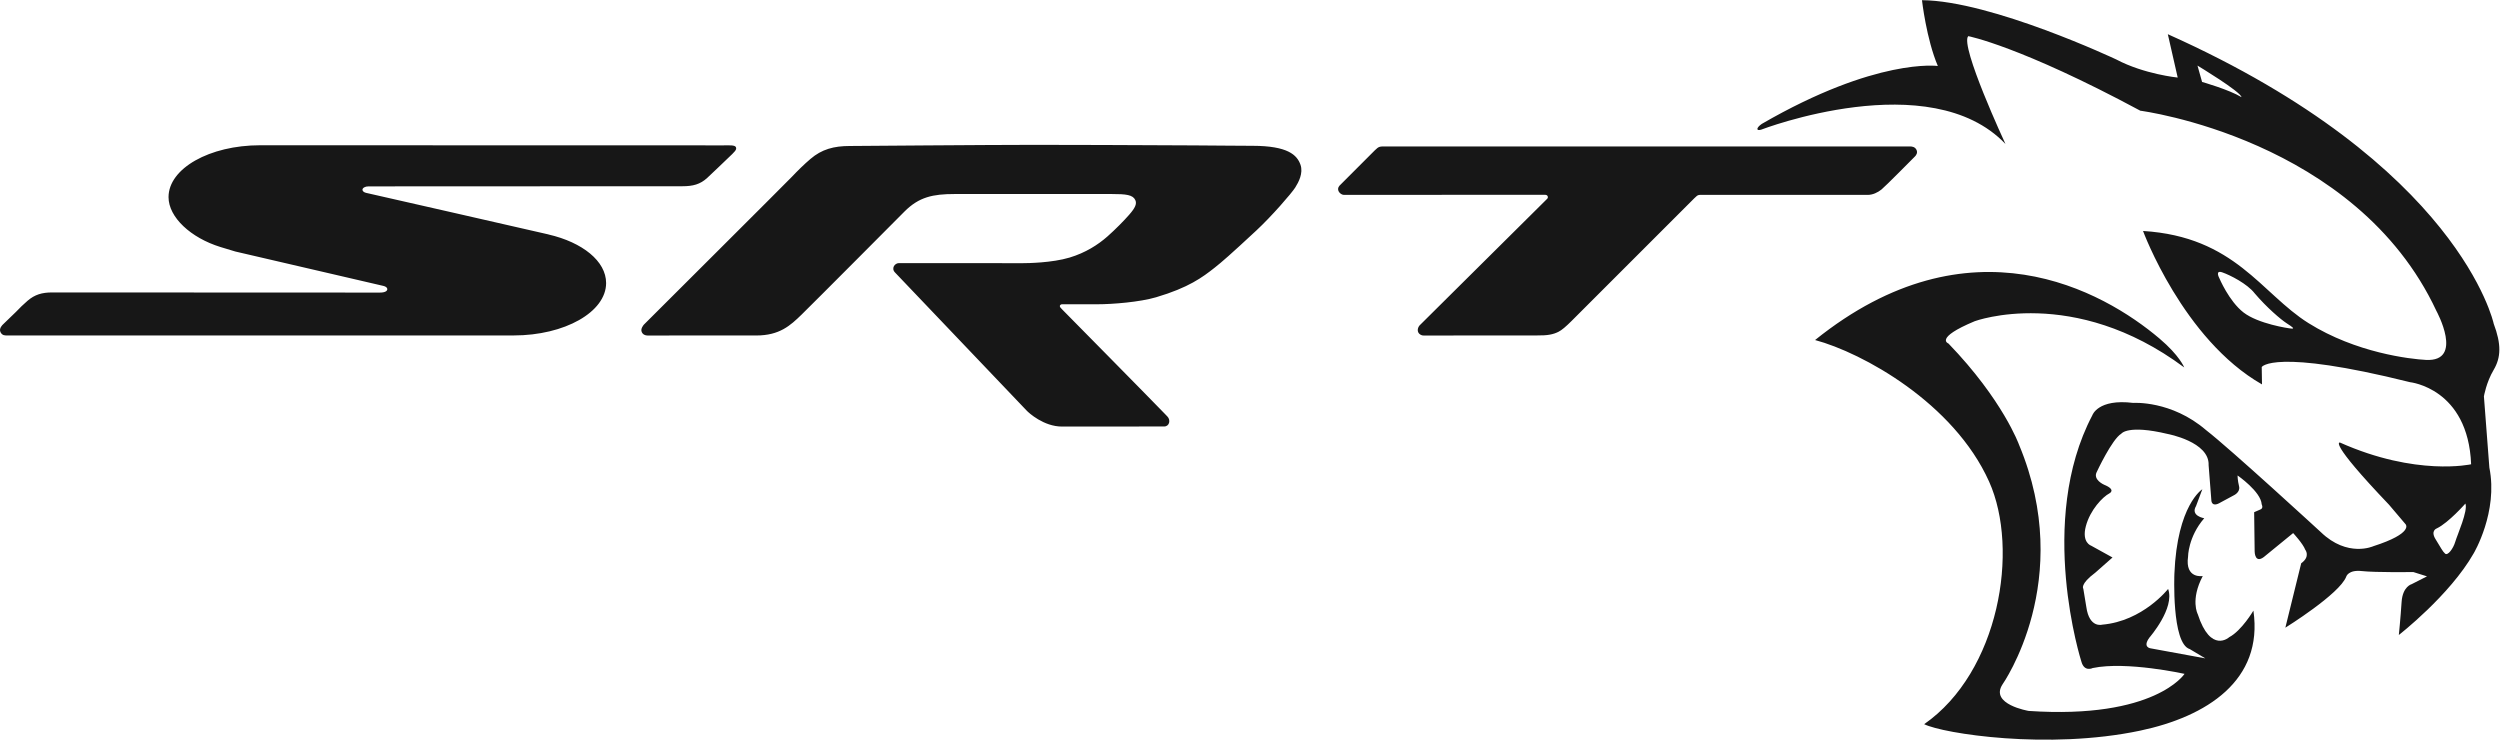 <?xml version="1.0" encoding="UTF-8" standalone="no"?> <svg xmlns:inkscape="http://www.inkscape.org/namespaces/inkscape" xmlns:sodipodi="http://sodipodi.sourceforge.net/DTD/sodipodi-0.dtd" xmlns="http://www.w3.org/2000/svg" xmlns:svg="http://www.w3.org/2000/svg" version="1.1" id="svg2" width="958.773" height="283.68" viewBox="0 0 958.773 283.68" sodipodi:docname="srt_hellcat.svg" inkscape:version="1.2.2 (b0a8486541, 2022-12-01)"><defs id="defs6"></defs><g id="g10" inkscape:groupmode="layer" inkscape:label="Page 1" transform="matrix(1.333,0,0,-1.333,0,283.68)"><g id="g12" transform="scale(0.1)"><path d="m 3604.08,1708.64 c -58.99,0.12 -71.96,0.61 -168.28,1.18 -158.91,0.98 -384.04,1.58 -462.08,1.58 -125.44,0 -528.73,-3.29 -528.73,-3.29 -45.93,0 -80.8,-9.37 -113.33,-37.31 -17.63,-14.94 -37.97,-34.96 -53.2,-51.15 -14.38,-15.23 -424.48,-423.87 -425.92,-425.44 -2.76,-3.21 -9.26,-11.93 -6.69,-19.86 2.84,-8.98 11.09,-11.48 16.73,-11.48 4.02,0 313.34,0.06 313.34,0.06 66.9,0 98.1,28.74 130.4,60.18 34.85,33.94 296.3,296.8 296.3,296.8 41.62,41.6 81.58,50.01 143.73,50.01 h 452.37 c 40.69,0 60.74,-2.09 67.69,-17.56 4.85,-10.74 -0.37,-22.29 -17.69,-42.03 -14.72,-16.9 -40.03,-42.63 -62.43,-62.37 -27.6,-24.32 -63.12,-46.94 -108.79,-60.79 -51.15,-15.4 -121.47,-16.22 -134.98,-16.22 l -356.15,0.23 c -12.15,0 -23.23,-15.16 -11.12,-27.26 0,0 372.74,-391.022 378.61,-397.19 5.79,-6.21 48.96,-45.832 101.45,-45.832 48.92,0 248.09,0.223 277.38,0.223 h 16.55 c 15.49,0 19.41,18.707 9.41,28.719 -0.75,0.789 -7.23,7.621 -8.35,8.68 -31.71,33.14 -292.83,297.81 -294.23,299.21 -3.58,3.61 -7.76,7.49 -6.78,10.71 1.07,3.61 4.9,4.38 6.78,4.38 2.95,0 101.85,-0.06 101.85,-0.06 42.41,0 121.01,6.18 168.28,20.17 93.62,27.68 133.21,57.29 168.64,85.23 20.75,16.41 45.31,37.64 119.57,106.68 43.41,40.26 101.67,107.3 112.11,123.91 9.5,15.09 23.52,41.28 15.02,65.47 -9.9,27.98 -36.32,54.23 -137.46,54.42 z m 1809.03,-125.68 c 11.59,9.37 90.84,89.59 96.44,95.2 3.09,3.05 8.89,10.76 3.87,19.64 -4.13,7.55 -11.72,9.02 -18.47,9.02 -2.74,0 -1507.62,0 -1507.62,0 -17.81,0 -20.19,0.39 -31.76,-11.05 0,0 -99.6,-99.7 -100.42,-100.48 -0.63,-0.65 -8.84,-7.71 -3.73,-17.84 3.07,-6.12 10.31,-10.03 14.8,-10.03 5.5,0 569.63,0.32 577.47,0.32 6.43,0 7.45,-1.83 8.96,-3.94 0,0 1.87,-4.42 -0.83,-7.09 -10.36,-10.03 -367.71,-364.92 -367.71,-364.92 -5.95,-7.23 -6.44,-15.71 -2.82,-21.41 1.48,-2.41 6.38,-7.55 14.62,-7.55 0,0 318.82,0.21 325.78,0.21 31.52,-0.43 47.26,3.12 61.9,10.41 9.73,4.74 21.8,15.31 37.72,31.09 20.21,20.01 39.05,39.03 50.08,50.1 92.08,92.17 301.17,301.03 302.9,302.79 2.05,2.22 4.89,4.4 6.64,6.15 2.34,2.22 5.86,3.84 9.82,3.84 2.1,0 482.72,0 482.72,0 14.46,0 28.8,6.83 39.64,15.54 z m -3834.81,-129.5 -0.68,0.3 c -12.78,3.25 -524.94,119.62 -524.94,119.62 -5.83,1.56 -9.86,4.93 -9.86,8.8 0,5.35 7.68,9.73 17.14,9.73 l 903.85,0.42 c 29.37,0 50.7,5.31 70.86,23.95 18.73,17.29 46.39,44.16 60.06,57.16 19.59,18.51 25.37,23.85 22.69,30.94 -2.7,7.02 -19.43,5.52 -35.8,5.52 l -1333.311,0.33 c -145.496,0 -263.414,-66.84 -263.414,-149.21 0,-58.06 64.203,-117.12 149.078,-143.44 21.109,-6.49 43.132,-13.05 43.132,-13.05 0,0 401.235,-92.97 426.325,-99.05 6.4,-1.52 10.89,-5 10.89,-9.16 0,-5.55 -6.67,-9.95 -21.19,-9.95 -26.43,0 -942.95,0.42 -942.95,0.42 -29.371,0 -50.043,-6.12 -70.883,-23.94 -11.223,-9.6 -23.707,-21.76 -33.504,-32.14 0,0 -25.246,-24.78 -37.152,-35.91 -0.645,-0.67 -12.824,-11.4 -7.129,-22.5 5.309,-10.28 13.906,-9.26 20.297,-9.26 0,0 1288.481,0 1455.851,0 146.98,0 266.15,67.47 266.15,150.78 0,63.17 -68.44,117.19 -165.51,139.64 z M 7063.88,569.41 c -5.84,-19.75 -21.54,-40.84 -29.17,-34.109 -7.63,6.73 -11.67,16.16 -27.37,41.277 -15.71,25.133 3.59,31.41 3.59,31.41 34.1,16.614 82.11,71.352 82.11,71.352 8.08,-20.192 -23.33,-90.192 -29.16,-109.93 z m -470.95,613.37 c -9.01,0.45 -96.36,13.96 -138.23,46.38 -41.88,32.41 -69.79,99.05 -69.79,99.05 0,0 -13.06,23.87 9,16.21 22.07,-7.65 71.65,-32.71 92.82,-60.18 35.04,-41.08 75.13,-75.35 92.69,-86.6 17.56,-11.26 22.51,-15.31 13.51,-14.86 z m -257.46,709.56 -13.25,47.1 c 0,0 124.35,-74.95 126.62,-90.81 -35.84,21.71 -113.37,43.71 -113.37,43.71 z m 838.9,-695.09 c 0,0 -97.53,456.7 -937.47,832.46 l 28.42,-124.73 c 0,0 -96.31,9.48 -176.83,52.11 0,0 -358.4,168.93 -558.91,170.51 0,0 12.47,-111.22 45.6,-189.34 0,0 -176.02,24.72 -506.66,-166.68 -16.98,-11.87 -15.9,-21.03 -1.48,-16.44 0,0 485.52,186.66 702.71,-41.19 0,0 -132.08,284.05 -107.02,310.2 0,0 148.4,-28.2 495.04,-214.53 0,0 620.37,-80.02 851.86,-576.06 0,0 80.51,-146.66 -30.19,-140.91 -45.12,2.35 -201.18,20.29 -337.8,105.86 -136.62,85.57 -211.09,248.63 -476.07,265.1 0,0 115.1,-312 342.27,-441.41 l -0.77,49.99 c 0,0 33.07,54.51 426.68,-43.62 0,0 167.15,-17.26 175.77,-236.172 0,0 -157.44,-35.589 -377.43,62.551 0,0 -36.67,7.551 141.27,-179.008 l 47.66,-56.121 c 0,0 24.55,-25.449 -93,-63.191 0,0 -73.92,-33.789 -150.93,40.582 0,0 -261.22,240.199 -329.98,293.32 -100.22,86.297 -209.76,78.418 -209.76,78.418 -101.8,12.582 -117.61,-35.64 -117.61,-35.64 -160.64,-305.118 -31.51,-708.618 -31.51,-708.618 8.38,-30.871 32.64,-18.523 32.64,-18.523 97.46,20.281 264.15,-16.758 264.15,-16.758 0,0 -84.6,-131.07 -448.26,-106.672 0,0 -113.08,18.84 -75.39,76.492 0,0 210.57,298.801 47.59,689.051 0,0 -45.92,128.547 -203.16,291.539 0,0 -42.47,14.92 75.75,64.27 0,0 283.5,104.45 602.59,-133.14 0,0 -13.1,34.02 -71.46,83.39 -161.9,136.96 -545.33,353.66 -990.65,-4.5 136.21,-36.57 398.84,-180.531 500.71,-407.352 88.05,-196.047 28.63,-548.019 -186.87,-697.847 54.96,-27.23 357.16,-74.371 621.34,-18.66 191.38,40.359 355.07,144.609 325.95,345.32 0,0 -33.89,-57.61 -69.56,-76.352 0,0 -53.2,-48.969 -90.68,66.492 0,0 -21.76,40.508 14.51,109.418 0,0 -51.38,-9.058 -42.32,55.621 0,0 0,56.821 46.55,110.629 0,0 -40.5,6.653 -23.58,35.063 l 18.14,48.359 c 0,0 -72.41,-45.019 -80.37,-242.64 0,0 -8.69,-201.25 44.15,-217.172 l 44.89,-26.789 -157.82,28.961 c 0,0 -23.88,2.89 -2.89,31.121 0,0 73.84,84.699 53.57,139.718 0,0 -72.39,-92.66 -189.67,-102.8 0,0 -36.92,-10.852 -45.6,50.679 l -8.69,52.84 c 0,0 -10.86,12.313 34.75,46.332 l 49.22,43.438 -61.53,34.019 c 0,0 -27.51,8.692 -15.2,55.742 12.31,47.051 48.5,84.7 68.05,94.829 0,0 20.27,10.14 -15.2,24.621 0,0 -34.03,14.468 -21,37.64 0,0 43.44,93.379 70.22,109.309 0,0 18.1,26.781 133.2,-0.731 0,0 120.89,-22.437 118,-89.757 l 7.96,-102.071 c 0,0 0.72,-20.992 26.78,-5.07 l 37.65,20.27 c 0,0 19.54,8.691 15.2,26.058 -4.34,17.383 -4.34,31.133 -4.34,31.133 0,0 67.32,-46.332 69.49,-83.25 0,0 6.51,-11.582 -5.07,-15.199 l -16.65,-7.242 1.45,-112.93 c 0,0 0,-40.539 31.85,-11.578 l 78.91,64.429 c 0,0 28.23,-30.41 34.74,-47.781 0,0 15.93,-19.551 -11.58,-39.09 l -45.6,-185.32 c 0,0 156.36,97 175.18,146.949 0,0 5.79,20.27 44.88,15.93 39.09,-4.348 148.4,-2.899 148.4,-2.899 l 39.09,-12.312 -44.15,-22.438 c 0,0 -26.06,-6.511 -28.96,-51.39 -2.9,-44.891 -7.96,-94.84 -7.96,-94.84 0,0 146.69,114.051 215.42,235 0,0 70.82,118.781 45.06,246.5 l -15.69,205.012 c 0,0 6.72,40.328 28.01,76.178 21.29,35.85 22.41,73.94 0,133.31" style="fill:#171717;fill-opacity:1;fill-rule:evenodd;stroke:none" id="path14"></path></g></g></svg> 